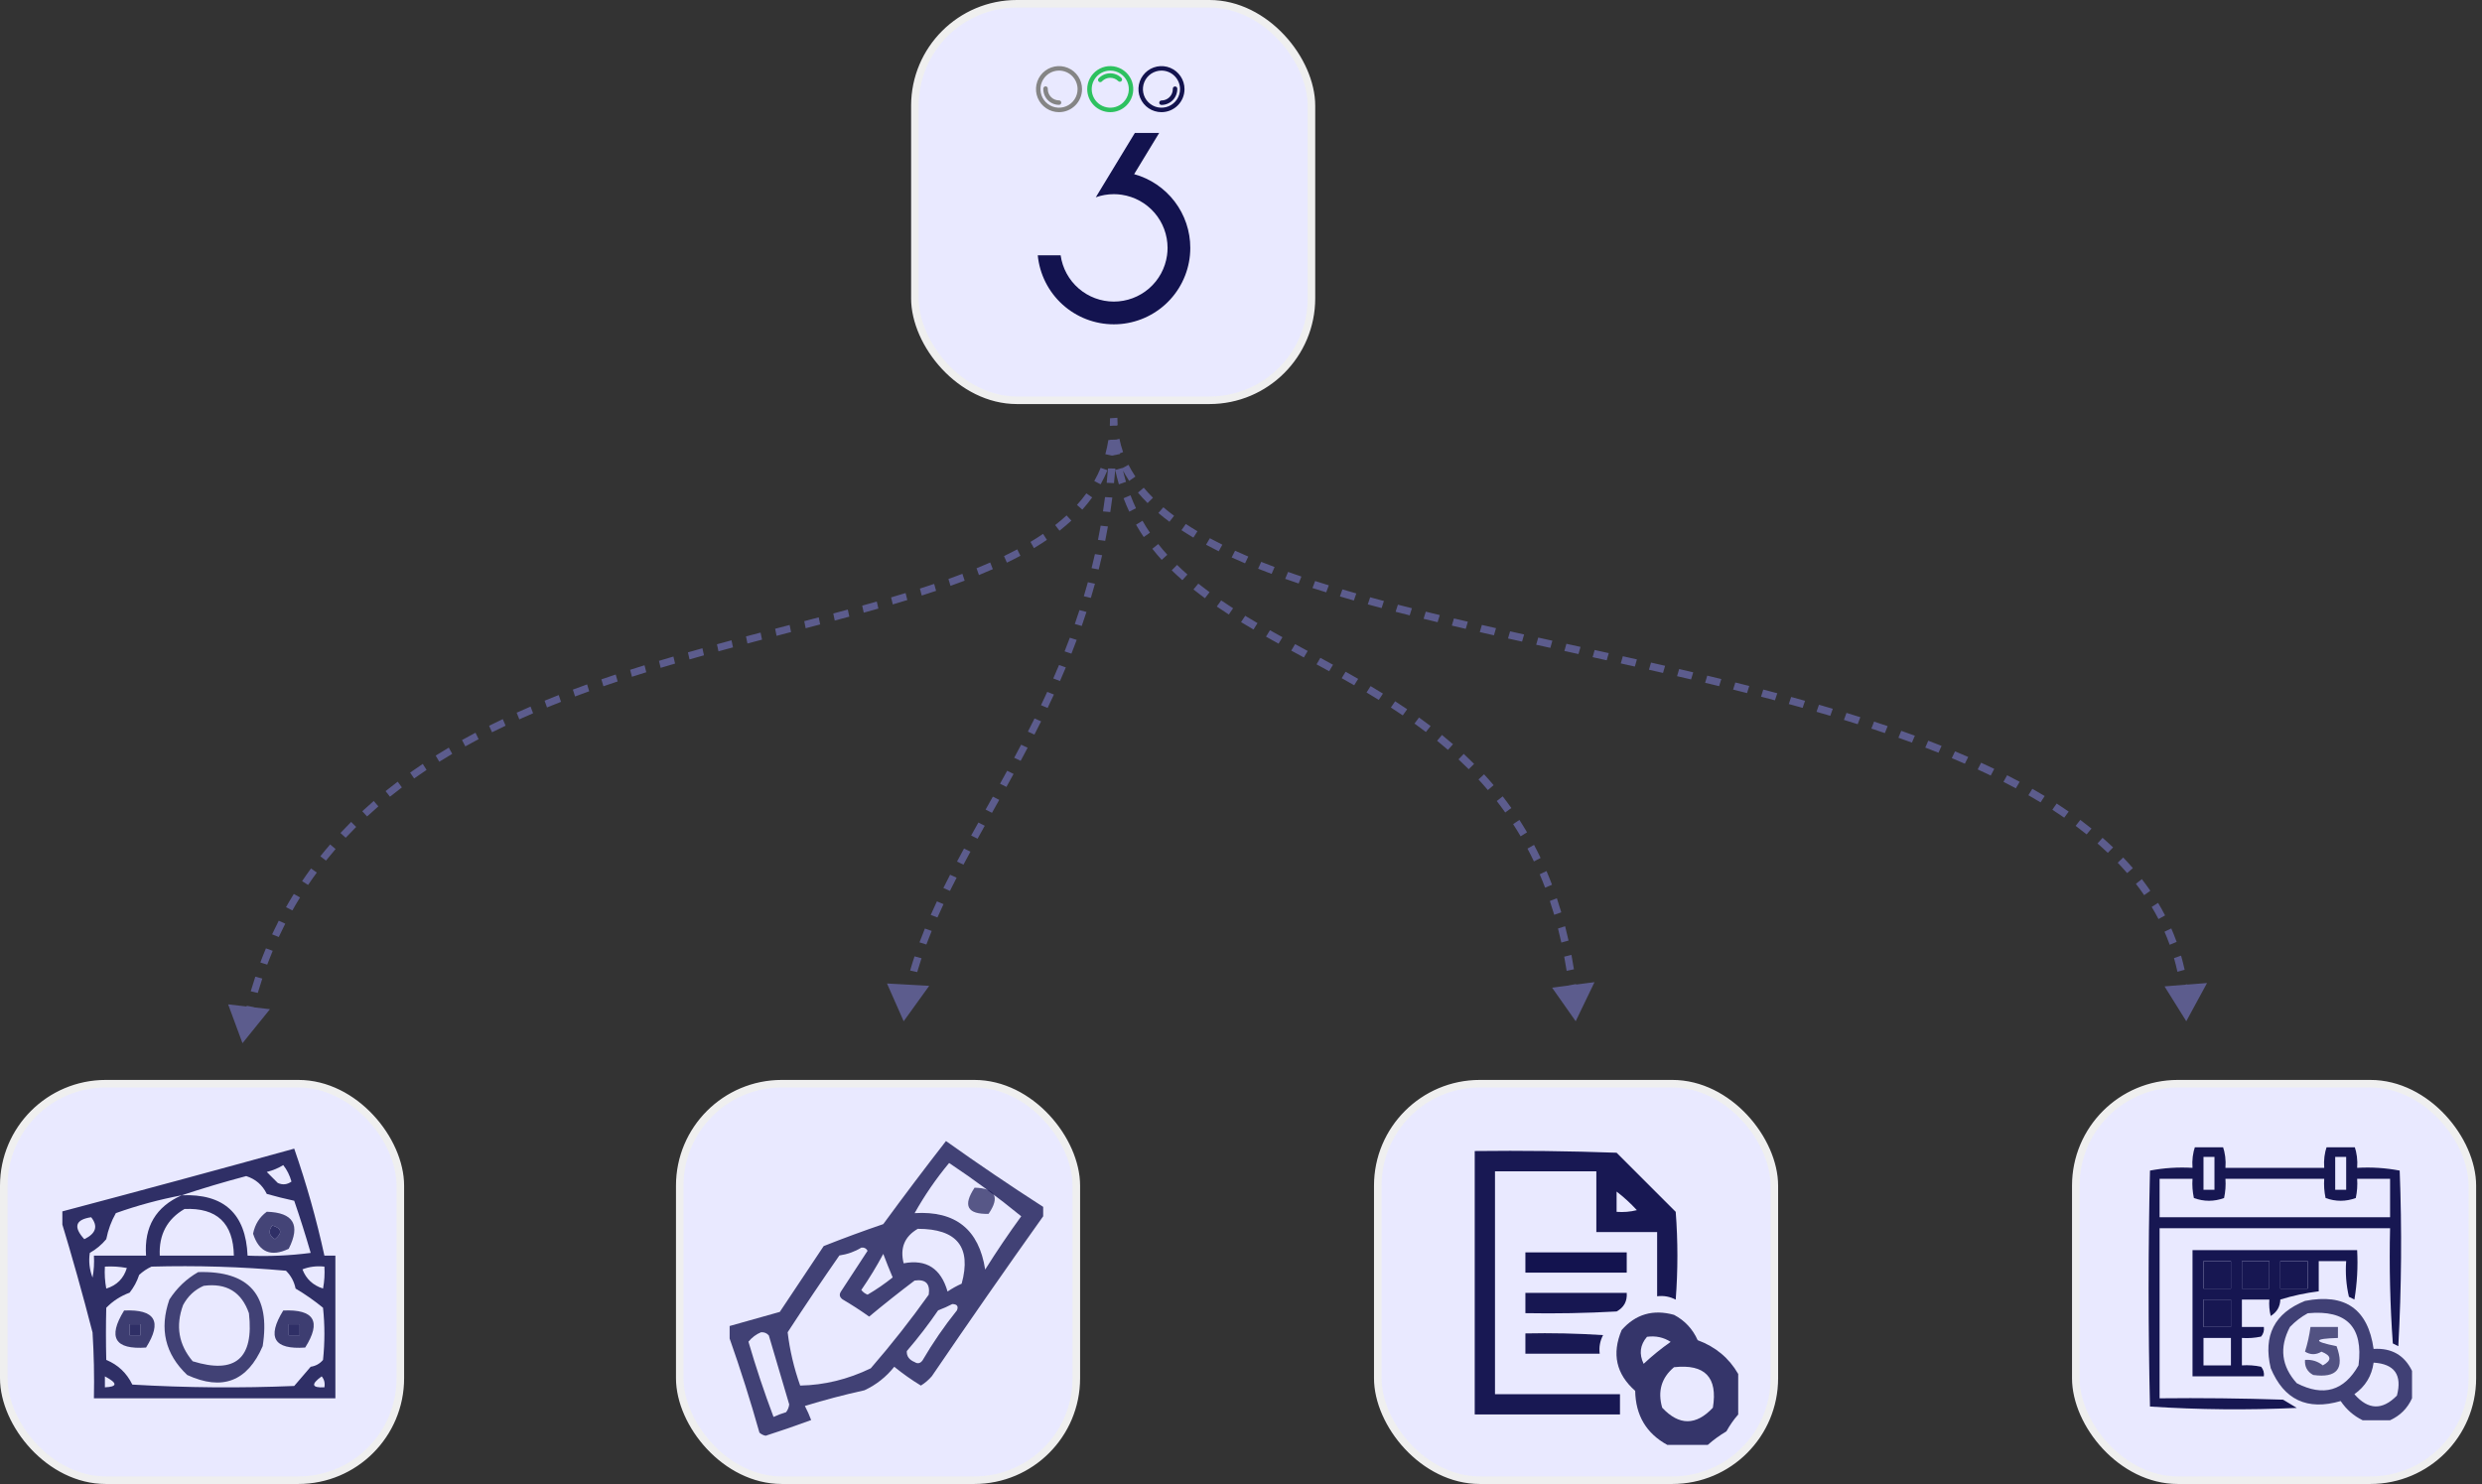 <svg width="398" height="238" viewBox="0 0 398 238" fill="none" xmlns="http://www.w3.org/2000/svg">
<rect x="0" y="0" width="398" height="238" fill="#333333" stroke="none"/>
<rect x="146.706" y="0.606" width="63.59" height="63.59" rx="16.357" fill="#E9E9FF"/>
<rect x="146.706" y="0.606" width="63.59" height="63.59" rx="16.357" stroke="#EFEFEF" stroke-width="1.212"/>
<g clip-path="url(#clip0_576_1620)">
<path d="M190.869 39.755C190.87 40.154 190.85 40.553 190.811 40.951C190.514 43.981 189.1 46.791 186.845 48.836C184.59 50.881 181.655 52.014 178.61 52.014C175.566 52.014 172.631 50.881 170.376 48.836C168.121 46.791 166.707 43.981 166.41 40.951H170.08C170.369 43.008 171.391 44.892 172.958 46.255C174.526 47.617 176.533 48.368 178.61 48.368C180.687 48.368 182.694 47.617 184.262 46.255C185.829 44.892 186.851 43.008 187.14 40.951C187.197 40.555 187.225 40.155 187.224 39.755C187.225 37.687 186.481 35.688 185.13 34.123C183.778 32.558 181.908 31.532 179.862 31.232C179.447 31.17 179.029 31.14 178.61 31.14C177.623 31.139 176.644 31.308 175.716 31.64L178.228 27.5L181.977 21.326H185.878L181.866 27.931C184.454 28.645 186.736 30.188 188.362 32.324C189.989 34.46 190.869 37.071 190.869 39.755Z" fill="#13134F"/>
<path d="M169.82 16.816C169.152 16.816 168.511 16.55 168.038 16.078C167.566 15.605 167.3 14.964 167.299 14.296C167.299 14.259 167.299 14.218 167.303 14.181C167.306 14.134 167.319 14.087 167.34 14.045C167.361 14.002 167.391 13.965 167.427 13.934C167.463 13.903 167.505 13.879 167.55 13.864C167.595 13.85 167.643 13.844 167.69 13.848C167.737 13.852 167.784 13.866 167.826 13.887C167.868 13.909 167.905 13.939 167.936 13.976C167.966 14.012 167.989 14.055 168.003 14.1C168.017 14.145 168.022 14.193 168.017 14.24C168.017 14.258 168.017 14.278 168.017 14.296C168.018 14.774 168.208 15.233 168.546 15.571C168.884 15.909 169.343 16.099 169.821 16.1C169.916 16.1 170.007 16.138 170.074 16.205C170.141 16.272 170.179 16.363 170.179 16.458C170.179 16.553 170.141 16.644 170.074 16.711C170.007 16.779 169.916 16.816 169.821 16.816H169.82Z" fill="#858585"/>
<path d="M186.248 16.831C186.153 16.831 186.062 16.793 185.995 16.726C185.927 16.659 185.89 16.568 185.89 16.473C185.89 16.378 185.927 16.287 185.995 16.219C186.062 16.152 186.153 16.114 186.248 16.114C186.73 16.114 187.192 15.922 187.533 15.581C187.874 15.241 188.066 14.778 188.066 14.296C188.066 14.278 188.066 14.259 188.066 14.241C188.062 14.149 188.094 14.058 188.155 13.989C188.216 13.919 188.301 13.875 188.393 13.867C188.486 13.859 188.577 13.887 188.65 13.945C188.722 14.003 188.769 14.087 188.781 14.178C188.781 14.217 188.781 14.258 188.781 14.296C188.779 14.968 188.512 15.611 188.037 16.086C187.563 16.561 186.919 16.829 186.248 16.831Z" fill="#13134F"/>
<path d="M169.82 17.989C169.089 17.989 168.375 17.773 167.768 17.367C167.16 16.961 166.687 16.385 166.407 15.71C166.128 15.035 166.054 14.292 166.197 13.576C166.339 12.859 166.691 12.201 167.208 11.685C167.724 11.168 168.382 10.816 169.099 10.674C169.815 10.532 170.558 10.605 171.233 10.884C171.907 11.164 172.484 11.637 172.89 12.245C173.296 12.852 173.512 13.566 173.512 14.297C173.511 15.276 173.122 16.214 172.429 16.907C171.737 17.599 170.799 17.988 169.82 17.989ZM169.82 11.321C169.231 11.321 168.656 11.495 168.166 11.822C167.677 12.149 167.295 12.614 167.07 13.158C166.845 13.701 166.786 14.3 166.9 14.877C167.015 15.454 167.298 15.985 167.715 16.401C168.131 16.817 168.661 17.101 169.238 17.215C169.815 17.33 170.414 17.271 170.958 17.046C171.501 16.821 171.966 16.44 172.293 15.95C172.62 15.461 172.795 14.886 172.795 14.297C172.794 13.508 172.48 12.752 171.923 12.194C171.365 11.636 170.609 11.322 169.82 11.321Z" fill="#858585"/>
<path d="M186.249 17.989C185.518 17.989 184.804 17.773 184.197 17.367C183.59 16.961 183.116 16.384 182.837 15.709C182.557 15.034 182.484 14.292 182.627 13.575C182.769 12.859 183.121 12.201 183.638 11.684C184.154 11.168 184.812 10.816 185.529 10.674C186.245 10.532 186.988 10.605 187.663 10.884C188.337 11.164 188.914 11.638 189.32 12.245C189.725 12.852 189.942 13.567 189.942 14.297C189.941 15.276 189.551 16.215 188.859 16.907C188.166 17.599 187.228 17.988 186.249 17.989ZM186.249 11.321C185.66 11.321 185.085 11.496 184.595 11.823C184.106 12.15 183.725 12.614 183.499 13.158C183.274 13.702 183.215 14.3 183.33 14.877C183.445 15.455 183.728 15.985 184.145 16.401C184.561 16.817 185.091 17.101 185.668 17.216C186.245 17.33 186.844 17.271 187.387 17.046C187.931 16.821 188.396 16.44 188.723 15.95C189.05 15.461 189.224 14.886 189.224 14.297C189.224 13.508 188.91 12.752 188.352 12.194C187.794 11.636 187.038 11.322 186.249 11.321Z" fill="#13134F"/>
<path d="M176.434 13.178C176.365 13.178 176.298 13.159 176.24 13.122C176.181 13.085 176.135 13.032 176.106 12.969C176.077 12.907 176.067 12.837 176.077 12.769C176.086 12.701 176.116 12.637 176.161 12.585C176.185 12.556 176.214 12.527 176.24 12.5C176.717 12.025 177.362 11.759 178.034 11.759C178.706 11.759 179.351 12.025 179.827 12.5C179.895 12.567 179.933 12.659 179.933 12.754C179.933 12.849 179.895 12.941 179.827 13.008C179.76 13.075 179.669 13.113 179.573 13.113C179.478 13.113 179.387 13.075 179.319 13.008C178.978 12.668 178.515 12.476 178.033 12.476C177.55 12.476 177.088 12.668 176.746 13.008C176.733 13.022 176.719 13.035 176.707 13.05C176.674 13.09 176.632 13.122 176.585 13.144C176.538 13.166 176.486 13.177 176.434 13.178Z" fill="#2DC15F"/>
<path d="M178.033 17.989C177.548 17.989 177.068 17.894 176.62 17.708C176.172 17.523 175.764 17.251 175.422 16.908C175.079 16.565 174.807 16.158 174.621 15.71C174.435 15.262 174.34 14.782 174.34 14.297C174.34 13.69 174.489 13.092 174.775 12.556C175.062 12.02 175.476 11.563 175.981 11.226C176.486 10.888 177.066 10.68 177.67 10.621C178.275 10.561 178.885 10.652 179.446 10.884C180.007 11.116 180.502 11.484 180.888 11.953C181.273 12.423 181.537 12.98 181.655 13.576C181.773 14.171 181.743 14.787 181.567 15.368C181.39 15.95 181.073 16.478 180.644 16.908C180.302 17.252 179.895 17.524 179.447 17.71C178.998 17.896 178.518 17.991 178.033 17.989ZM178.033 11.322C177.544 11.323 177.063 11.444 176.632 11.675C176.201 11.905 175.833 12.239 175.562 12.646C175.29 13.052 175.123 13.52 175.075 14.006C175.028 14.493 175.101 14.984 175.288 15.435C175.475 15.887 175.77 16.286 176.148 16.596C176.526 16.906 176.974 17.119 177.454 17.214C177.933 17.31 178.429 17.286 178.897 17.145C179.365 17.003 179.791 16.748 180.137 16.403C180.554 15.987 180.838 15.457 180.954 14.879C181.069 14.302 181.01 13.703 180.785 13.159C180.559 12.615 180.177 12.15 179.688 11.823C179.198 11.496 178.622 11.322 178.033 11.322Z" fill="#2DC15F"/>
</g>
<rect x="0.606" y="173.804" width="63.59" height="63.59" rx="16.357" fill="#E9E9FF"/>
<rect x="0.606" y="173.804" width="63.59" height="63.59" rx="16.357" stroke="#EFEFEF" stroke-width="1.212"/>
<g clip-path="url(#clip1_576_1620)">
<path opacity="0.867" fill-rule="evenodd" clip-rule="evenodd" d="M53.78 201.38C53.78 209.007 53.78 216.633 53.78 224.26C40.874 224.26 27.967 224.26 15.06 224.26C15.133 220.737 15.06 217.217 14.84 213.7C13.268 207.599 11.582 201.586 9.78 195.66C9.78 195.22 9.78 194.78 9.78 194.34C22.261 191.036 34.727 187.663 47.18 184.22C49.132 189.823 50.745 195.543 52.02 201.38C52.607 201.38 53.194 201.38 53.78 201.38ZM45.42 186.86C46.02 187.617 46.461 188.497 46.74 189.5C46.047 189.998 45.314 190.071 44.54 189.72C43.954 189.133 43.367 188.547 42.78 187.96C43.758 187.711 44.638 187.344 45.42 186.86ZM29.14 191.7C32.505 190.581 35.952 189.555 39.48 188.62C40.987 189.1 42.087 190.053 42.78 191.48C44.239 191.894 45.705 192.261 47.18 192.58C48.127 195.337 49.007 198.123 49.82 200.94C46.46 201.379 43.086 201.526 39.7 201.38C39.414 194.641 35.894 191.414 29.14 191.7ZM29.14 191.7C24.998 193.522 23.091 196.749 23.42 201.38C20.634 201.38 17.847 201.38 15.06 201.38C15.133 202.562 15.059 203.736 14.84 204.9C14.345 203.605 14.199 202.285 14.4 200.94C15.409 200.372 16.289 199.639 17.04 198.74C17.337 197.234 17.85 195.841 18.58 194.56C22.029 193.331 25.549 192.378 29.14 191.7ZM29.58 193.9C34.773 193.665 37.413 196.159 37.5 201.38C33.54 201.38 29.58 201.38 25.62 201.38C25.462 198.025 26.782 195.532 29.58 193.9ZM14.62 195.22C15.759 196.656 15.393 197.829 13.52 198.74C11.717 196.769 12.084 195.595 14.62 195.22ZM43.66 196.54C45.181 196.996 45.328 197.729 44.1 198.74C43.13 198.176 42.984 197.443 43.66 196.54ZM16.82 203.14C18.003 203.068 19.176 203.141 20.34 203.36C19.827 205.047 18.727 206.147 17.04 206.66C16.821 205.496 16.748 204.322 16.82 203.14ZM24.3 203.14C31.518 202.94 38.705 203.16 45.86 203.8C46.66 204.592 47.173 205.545 47.4 206.66C48.96 207.584 50.427 208.61 51.8 209.74C52.094 212.527 52.094 215.313 51.8 218.1C51.285 218.713 50.625 219.08 49.82 219.2C48.936 220.244 48.056 221.271 47.18 222.28C38.508 222.641 29.855 222.568 21.22 222.06C20.317 220.202 18.923 218.882 17.04 218.1C16.972 215.247 16.972 212.461 17.04 209.74C18.083 208.665 19.33 207.859 20.78 207.32C21.457 206.47 21.971 205.516 22.32 204.46C22.94 203.896 23.6 203.456 24.3 203.14ZM48.5 203.58C49.577 203.152 50.751 203.005 52.02 203.14C52.093 204.322 52.019 205.496 51.8 206.66C50.18 206.138 49.08 205.112 48.5 203.58ZM20.78 212.38C21.367 212.38 21.954 212.38 22.54 212.38C22.54 212.967 22.54 213.553 22.54 214.14C21.954 214.14 21.367 214.14 20.78 214.14C20.78 213.553 20.78 212.967 20.78 212.38ZM46.3 212.38C46.887 212.38 47.474 212.38 48.06 212.38C48.06 212.967 48.06 213.553 48.06 214.14C47.474 214.14 46.887 214.14 46.3 214.14C46.3 213.553 46.3 212.967 46.3 212.38ZM16.82 220.74C18.869 221.824 18.869 222.411 16.82 222.5C16.82 221.913 16.82 221.327 16.82 220.74ZM51.58 220.74C51.992 221.21 52.138 221.796 52.02 222.5C49.977 222.598 49.83 222.012 51.58 220.74Z" fill="#13134F"/>
<path opacity="0.767" fill-rule="evenodd" clip-rule="evenodd" d="M42.78 194.34C47.061 194.468 48.234 196.448 46.3 200.28C43.446 201.638 41.539 200.832 40.58 197.86C40.885 196.359 41.618 195.186 42.78 194.34ZM43.66 196.54C42.983 197.443 43.13 198.176 44.1 198.74C45.328 197.729 45.181 196.996 43.66 196.54Z" fill="#13134F"/>
<path opacity="0.778" fill-rule="evenodd" clip-rule="evenodd" d="M31.78 204.02C39.966 203.776 43.413 207.736 42.12 215.9C39.671 221.56 35.638 223.1 30.02 220.52C26.477 217.165 25.524 213.131 27.16 208.42C28.365 206.554 29.905 205.087 31.78 204.02ZM32.66 206.22C31.227 206.845 30.127 207.872 29.36 209.3C28.13 212.641 28.643 215.647 30.9 218.32C37.736 220.438 40.743 217.871 39.92 210.62C38.735 207.201 36.315 205.734 32.66 206.22Z" fill="#13134F"/>
<path opacity="0.802" fill-rule="evenodd" clip-rule="evenodd" d="M19.901 210.18C24.881 209.956 26.054 211.936 23.421 216.12C18.407 216.473 17.234 214.493 19.901 210.18ZM20.781 212.38C20.781 212.967 20.781 213.553 20.781 214.14C21.367 214.14 21.954 214.14 22.541 214.14C22.541 213.553 22.541 212.967 22.541 212.38C21.954 212.38 21.367 212.38 20.781 212.38Z" fill="#13134F"/>
<path opacity="0.802" fill-rule="evenodd" clip-rule="evenodd" d="M45.419 210.18C50.399 209.956 51.573 211.936 48.939 216.12C43.926 216.473 42.752 214.493 45.419 210.18ZM46.299 212.38C46.299 212.967 46.299 213.553 46.299 214.14C46.886 214.14 47.473 214.14 48.059 214.14C48.059 213.553 48.059 212.967 48.059 212.38C47.473 212.38 46.886 212.38 46.299 212.38Z" fill="#13134F"/>
</g>
<rect x="109.003" y="173.804" width="63.59" height="63.59" rx="16.357" fill="#E9E9FF"/>
<rect x="109.003" y="173.804" width="63.59" height="63.59" rx="16.357" stroke="#EFEFEF" stroke-width="1.212"/>
<path opacity="0.781" fill-rule="evenodd" clip-rule="evenodd" d="M167.279 193.559C167.279 194.061 167.279 194.564 167.279 195.067C161.261 203.524 155.311 212.072 149.43 220.709C148.918 221.306 148.331 221.809 147.67 222.218C146.176 221.31 144.752 220.304 143.397 219.201C142.093 220.841 140.501 222.098 138.62 222.972C135.394 223.684 132.209 224.522 129.067 225.486C129.449 226.211 129.784 226.965 130.073 227.749C127.672 228.633 125.241 229.471 122.782 230.263C122.394 230.19 122.059 230.022 121.777 229.76C120.329 224.625 118.737 219.597 117 214.676C117 214.006 117 213.335 117 212.665C119.672 211.913 122.354 211.158 125.045 210.402C127.391 206.883 129.737 203.363 132.084 199.844C135.237 198.594 138.421 197.421 141.637 196.324C144.934 191.818 148.285 187.377 151.693 183C156.816 186.649 162.011 190.169 167.279 193.559ZM146.665 194.564C148.256 191.718 150.1 189.037 152.196 186.52C156.204 189.191 160.058 192.04 163.76 195.067C161.734 197.847 159.807 200.697 157.978 203.615C156.985 197.179 153.214 194.162 146.665 194.564ZM147.168 197.078C153.464 197.074 155.81 200.007 154.207 205.877C153.412 206.232 152.658 206.651 151.944 207.134C150.885 203.429 148.539 201.92 144.905 202.609C144.289 200.158 145.044 198.315 147.168 197.078ZM138.117 200.095C138.558 200.029 138.893 200.197 139.123 200.598C137.698 202.777 136.274 204.955 134.849 207.134C134.539 207.611 134.623 208.03 135.101 208.391C136.568 209.25 137.993 210.172 139.374 211.156C141.759 209.169 144.189 207.241 146.665 205.374C148.425 205.123 149.179 205.877 148.927 207.637C146.018 211.72 142.918 215.658 139.626 219.452C135.971 221.219 132.2 222.141 128.313 222.218C127.316 219.406 126.646 216.557 126.302 213.67C129.005 209.521 131.77 205.415 134.598 201.352C135.907 201.156 137.08 200.737 138.117 200.095ZM141.637 201.101C142.096 202.324 142.599 203.581 143.145 204.871C141.874 205.891 140.533 206.813 139.123 207.637C138.717 207.482 138.381 207.231 138.117 206.883C139.404 205.013 140.577 203.085 141.637 201.101ZM152.698 209.145C153.467 209.154 153.718 209.489 153.452 210.151C151.413 212.694 149.569 215.376 147.922 218.196C147.561 218.673 147.142 218.757 146.665 218.447C145.782 218.085 145.363 217.498 145.408 216.687C147.206 214.599 148.881 212.42 150.436 210.151C151.252 209.85 152.006 209.514 152.698 209.145ZM122.028 213.67C122.529 213.627 122.948 213.795 123.285 214.173C124.374 217.86 125.464 221.547 126.553 225.235C126.499 225.708 126.331 226.127 126.05 226.492C125.36 226.694 124.69 226.945 124.039 227.246C122.545 223.283 121.204 219.26 120.017 215.179C120.582 214.495 121.252 213.993 122.028 213.67Z" fill="#13134F"/>
<path opacity="0.682" fill-rule="evenodd" clip-rule="evenodd" d="M156.28 190.48C159.634 190.572 160.38 191.972 158.52 194.68C155.106 194.763 154.36 193.363 156.28 190.48Z" fill="#13134F"/>
<rect x="220.933" y="173.804" width="63.59" height="63.59" rx="16.357" fill="#E9E9FF"/>
<rect x="220.933" y="173.804" width="63.59" height="63.59" rx="16.357" stroke="#EFEFEF" stroke-width="1.212"/>
<rect x="332.864" y="173.804" width="63.59" height="63.59" rx="16.357" fill="#E9E9FF"/>
<rect x="332.864" y="173.804" width="63.59" height="63.59" rx="16.357" stroke="#EFEFEF" stroke-width="1.212"/>
<g clip-path="url(#clip2_576_1620)">
<path opacity="0.979" fill-rule="evenodd" clip-rule="evenodd" d="M352.02 183.78C353.487 183.78 354.953 183.78 356.42 183.78C356.811 184.904 356.957 186.077 356.86 187.3C362.14 187.3 367.42 187.3 372.7 187.3C372.603 186.077 372.749 184.904 373.14 183.78C374.607 183.78 376.073 183.78 377.54 183.78C377.931 184.904 378.077 186.077 377.98 187.3C380.295 187.166 382.568 187.313 384.8 187.74C385.167 197.13 385.093 206.517 384.58 215.9C384.287 215.753 383.993 215.607 383.7 215.46C383.26 209.307 383.114 203.147 383.26 196.98C370.94 196.98 358.62 196.98 346.3 196.98C346.3 206.073 346.3 215.167 346.3 224.26C352.902 224.187 359.502 224.26 366.1 224.48C366.833 224.92 367.567 225.36 368.3 225.8C360.421 226.163 352.574 226.09 344.76 225.58C344.467 212.967 344.467 200.353 344.76 187.74C346.992 187.313 349.265 187.166 351.58 187.3C351.483 186.077 351.629 184.904 352.02 183.78ZM353.34 185.54C353.927 185.54 354.513 185.54 355.1 185.54C355.1 187.3 355.1 189.06 355.1 190.82C354.513 190.82 353.927 190.82 353.34 190.82C353.34 189.06 353.34 187.3 353.34 185.54ZM374.46 185.54C375.047 185.54 375.633 185.54 376.22 185.54C376.22 187.3 376.22 189.06 376.22 190.82C375.633 190.82 375.047 190.82 374.46 190.82C374.46 189.06 374.46 187.3 374.46 185.54ZM346.3 189.06C348.06 189.06 349.82 189.06 351.58 189.06C351.508 190.097 351.582 191.124 351.8 192.14C353.413 192.727 355.027 192.727 356.64 192.14C356.859 191.124 356.932 190.097 356.86 189.06C362.14 189.06 367.42 189.06 372.7 189.06C372.628 190.097 372.702 191.124 372.92 192.14C374.533 192.727 376.147 192.727 377.76 192.14C377.979 191.124 378.052 190.097 377.98 189.06C379.74 189.06 381.5 189.06 383.26 189.06C383.26 191.113 383.26 193.167 383.26 195.22C370.94 195.22 358.62 195.22 346.3 195.22C346.3 193.167 346.3 191.113 346.3 189.06ZM353.34 202.26C354.807 202.26 356.273 202.26 357.74 202.26C357.74 203.727 357.74 205.193 357.74 206.66C356.273 206.66 354.807 206.66 353.34 206.66C353.34 205.193 353.34 203.727 353.34 202.26ZM359.5 202.26C360.967 202.26 362.433 202.26 363.9 202.26C363.9 203.727 363.9 205.193 363.9 206.66C362.433 206.66 360.967 206.66 359.5 206.66C359.5 205.193 359.5 203.727 359.5 202.26ZM365.66 202.26C367.127 202.26 368.593 202.26 370.06 202.26C370.06 203.727 370.06 205.193 370.06 206.66C368.593 206.66 367.127 206.66 365.66 206.66C365.66 205.193 365.66 203.727 365.66 202.26ZM353.34 208.42C354.807 208.42 356.273 208.42 357.74 208.42C357.74 209.887 357.74 211.353 357.74 212.82C356.273 212.82 354.807 212.82 353.34 212.82C353.34 211.353 353.34 209.887 353.34 208.42Z" fill="#13134F"/>
<path opacity="0.982" fill-rule="evenodd" clip-rule="evenodd" d="M351.58 200.5C360.38 200.5 369.18 200.5 377.98 200.5C378.125 203.156 377.978 205.796 377.54 208.42C377.247 208.273 376.953 208.127 376.66 207.98C376.224 206.096 376.077 204.189 376.22 202.26C374.753 202.26 373.287 202.26 371.82 202.26C371.82 203.873 371.82 205.487 371.82 207.1C369.72 207.361 367.667 207.801 365.66 208.42C365.63 209.557 365.116 210.437 364.12 211.06C363.902 210.192 363.829 209.312 363.9 208.42C362.433 208.42 360.967 208.42 359.5 208.42C359.5 209.887 359.5 211.353 359.5 212.82C360.673 212.82 361.847 212.82 363.02 212.82C363.095 213.402 362.948 213.915 362.58 214.36C361.564 214.579 360.537 214.652 359.5 214.58C359.5 216.047 359.5 217.513 359.5 218.98C360.537 218.908 361.564 218.981 362.58 219.2C362.948 219.645 363.095 220.158 363.02 220.74C359.207 220.74 355.393 220.74 351.58 220.74C351.58 213.993 351.58 207.247 351.58 200.5ZM353.34 202.26C353.34 203.727 353.34 205.193 353.34 206.66C354.807 206.66 356.273 206.66 357.74 206.66C357.74 205.193 357.74 203.727 357.74 202.26C356.273 202.26 354.807 202.26 353.34 202.26ZM359.5 202.26C359.5 203.727 359.5 205.193 359.5 206.66C360.967 206.66 362.433 206.66 363.9 206.66C363.9 205.193 363.9 203.727 363.9 202.26C362.433 202.26 360.967 202.26 359.5 202.26ZM365.66 202.26C365.66 203.727 365.66 205.193 365.66 206.66C367.127 206.66 368.593 206.66 370.06 206.66C370.06 205.193 370.06 203.727 370.06 202.26C368.593 202.26 367.127 202.26 365.66 202.26ZM353.34 208.42C353.34 209.887 353.34 211.353 353.34 212.82C354.807 212.82 356.273 212.82 357.74 212.82C357.74 211.353 357.74 209.887 357.74 208.42C356.273 208.42 354.807 208.42 353.34 208.42ZM353.34 214.58C354.807 214.58 356.273 214.58 357.74 214.58C357.74 216.047 357.74 217.513 357.74 218.98C356.273 218.98 354.807 218.98 353.34 218.98C353.34 217.513 353.34 216.047 353.34 214.58Z" fill="#13134F"/>
<path opacity="0.785" fill-rule="evenodd" clip-rule="evenodd" d="M386.779 219.86C386.779 221.327 386.779 222.793 386.779 224.26C386.046 225.873 384.873 227.047 383.259 227.78C381.793 227.78 380.326 227.78 378.859 227.78C377.423 227.079 376.25 226.052 375.339 224.7C369.978 226.266 366.238 224.506 364.119 219.42C362.881 214.196 364.715 210.602 369.619 208.64C376.051 207.383 379.718 209.95 380.619 216.34C383.501 216.165 385.554 217.338 386.779 219.86ZM370.059 210.62C376.287 210.027 379 212.813 378.199 218.98C375.875 223.085 372.575 224.038 368.299 221.84C365.834 219.113 365.467 216.106 367.199 212.82C368.064 211.918 369.017 211.184 370.059 210.62ZM380.619 218.54C383.974 218.748 385.221 220.508 384.359 223.82C382.019 226.214 379.746 226.141 377.539 223.6C379.3 222.351 380.327 220.664 380.619 218.54Z" fill="#13134F"/>
<path opacity="0.705" fill-rule="evenodd" clip-rule="evenodd" d="M370.5 212.82C371.966 212.82 373.433 212.82 374.9 212.82C374.9 213.407 374.9 213.993 374.9 214.58C370.932 214.7 370.859 215.14 374.68 215.9C375.995 219.5 374.748 221.04 370.94 220.52C369.984 220.003 369.544 219.197 369.62 218.1C370.699 218.021 371.653 218.314 372.48 218.98C373.952 218.16 373.878 217.426 372.26 216.78C371.373 217.311 370.493 217.311 369.62 216.78C370.026 215.484 370.319 214.164 370.5 212.82Z" fill="#13134F"/>
</g>
<path d="M38.882 167.307L36.584 161.08L43.291 161.854L38.882 167.307ZM144.908 163.788L142.234 157.732L149.002 158.106L144.908 163.788ZM252.669 163.787L248.884 158.401L255.687 157.518L252.669 163.787ZM350.581 163.786L347.092 158.195L353.909 157.658L350.581 163.786ZM179.178 67.005C179.178 67.428 179.167 67.846 179.146 68.259L177.967 68.277C177.987 67.884 177.997 67.486 177.997 67.081L179.178 67.005ZM178.901 70.668C178.773 71.498 178.599 72.303 178.383 73.085L177.246 72.843C177.449 72.107 177.613 71.348 177.735 70.564L178.901 70.668ZM177.586 75.414C177.267 76.192 176.902 76.943 176.493 77.67L175.472 77.148C175.855 76.466 176.198 75.761 176.498 75.032L177.586 75.414ZM175.143 79.774C174.652 80.45 174.121 81.102 173.552 81.734L172.697 80.98C173.237 80.382 173.739 79.764 174.201 79.127L175.143 79.774ZM171.801 83.499C171.196 84.055 170.56 84.594 169.893 85.116L169.201 84.211C169.843 83.708 170.453 83.192 171.03 82.66L171.801 83.499ZM167.878 86.583C167.209 87.038 166.515 87.479 165.798 87.908L165.24 86.911C165.937 86.494 166.61 86.066 167.258 85.626L167.878 86.583ZM163.629 89.135C162.924 89.512 162.2 89.88 161.458 90.239L160.999 89.188C161.727 88.835 162.435 88.475 163.124 88.107L163.629 89.135ZM159.205 91.28C158.477 91.602 157.735 91.917 156.978 92.225L156.593 91.142C157.339 90.837 158.071 90.527 158.786 90.211L159.205 91.28ZM154.686 93.127C153.941 93.41 153.185 93.687 152.417 93.96L152.086 92.856C152.846 92.586 153.594 92.311 154.329 92.032L154.686 93.127ZM150.109 94.758C149.351 95.013 148.583 95.265 147.805 95.513L147.512 94.396C148.284 94.149 149.046 93.9 149.798 93.647L150.109 94.758ZM145.494 96.235C144.724 96.47 143.946 96.703 143.16 96.935L142.895 95.809C143.677 95.579 144.451 95.347 145.216 95.113L145.494 96.235ZM140.852 97.603C140.076 97.824 139.294 98.043 138.505 98.262L138.258 97.131C139.045 96.913 139.824 96.694 140.597 96.474L140.852 97.603ZM136.191 98.897C135.418 99.106 134.64 99.316 133.857 99.525L133.622 98.39C134.403 98.182 135.18 97.973 135.951 97.763L136.191 98.897ZM131.518 100.145C130.747 100.348 129.973 100.552 129.195 100.756L128.965 99.62C129.743 99.416 130.517 99.213 131.286 99.01L131.518 100.145ZM126.85 101.369C126.078 101.571 125.303 101.773 124.526 101.977L124.297 100.841C125.074 100.637 125.85 100.435 126.621 100.233L126.85 101.369ZM122.195 102.588C121.418 102.793 120.639 102.999 119.857 103.206L119.624 102.071C120.406 101.864 121.187 101.657 121.964 101.453L122.195 102.588ZM117.538 103.826C116.763 104.035 115.986 104.245 115.209 104.458L114.967 103.326C115.746 103.113 116.524 102.902 117.3 102.693L117.538 103.826ZM112.886 105.1C112.114 105.315 111.342 105.533 110.569 105.754L110.313 104.625C111.089 104.404 111.863 104.185 112.637 103.969L112.886 105.1ZM108.251 106.424C107.481 106.649 106.711 106.878 105.941 107.11L105.668 105.986C106.441 105.753 107.214 105.524 107.987 105.298L108.251 106.424ZM103.636 107.815C102.869 108.053 102.102 108.295 101.336 108.541L101.042 107.424C101.811 107.177 102.582 106.934 103.353 106.694L103.636 107.815ZM99.043 109.291C98.28 109.545 97.518 109.803 96.759 110.065L96.438 108.957C97.203 108.693 97.969 108.433 98.736 108.178L99.043 109.291ZM94.482 110.867C93.724 111.14 92.967 111.417 92.214 111.7L91.862 110.602C92.622 110.318 93.383 110.039 94.147 109.764L94.482 110.867ZM89.962 112.562C89.21 112.856 88.461 113.156 87.715 113.461L87.329 112.378C88.08 112.07 88.835 111.768 89.593 111.471L89.962 112.562ZM85.485 114.396C84.745 114.714 84.009 115.037 83.277 115.367L82.85 114.301C83.589 113.968 84.332 113.642 85.079 113.321L85.485 114.396ZM81.075 116.385C80.345 116.731 79.62 117.083 78.9 117.443L78.428 116.399C79.155 116.035 79.888 115.679 80.625 115.33L81.075 116.385ZM76.747 118.548C76.03 118.926 75.319 119.311 74.614 119.704L74.09 118.686C74.804 118.289 75.524 117.899 76.249 117.516L76.747 118.548ZM72.517 120.905C71.818 121.318 71.126 121.738 70.441 122.167L69.861 121.183C70.556 120.748 71.257 120.322 71.966 119.904L72.517 120.905ZM68.404 123.481C67.73 123.928 67.065 124.385 66.407 124.85L65.766 123.907C66.434 123.434 67.11 122.97 67.793 122.516L68.404 123.481ZM64.446 126.283C63.8 126.771 63.163 127.267 62.535 127.774L61.829 126.88C62.468 126.364 63.116 125.859 63.772 125.364L64.446 126.283ZM60.673 129.327C60.061 129.856 59.458 130.394 58.865 130.943L58.092 130.107C58.696 129.548 59.31 128.999 59.933 128.461L60.673 129.327ZM57.116 132.622C56.545 133.191 55.984 133.77 55.434 134.36L54.593 133.592C55.155 132.989 55.727 132.398 56.309 131.819L57.116 132.622ZM53.815 136.165C53.29 136.774 52.776 137.393 52.273 138.024L51.367 137.331C51.88 136.687 52.405 136.054 52.941 135.434L53.815 136.165ZM50.806 139.941C50.328 140.591 49.862 141.254 49.407 141.928L48.44 141.318C48.904 140.629 49.381 139.953 49.869 139.288L50.806 139.941ZM48.111 143.936C47.691 144.617 47.282 145.31 46.885 146.014L45.864 145.492C46.269 144.772 46.687 144.065 47.116 143.369L48.111 143.936ZM45.743 148.139C45.384 148.841 45.037 149.553 44.701 150.278L43.634 149.844C43.977 149.105 44.332 148.377 44.698 147.661L45.743 148.139ZM43.728 152.488C43.424 153.216 43.131 153.956 42.85 154.707L41.747 154.362C42.033 153.596 42.331 152.841 42.642 152.099L43.728 152.488ZM42.061 156.941C41.809 157.697 41.569 158.465 41.34 159.244L40.209 158.983C40.441 158.19 40.686 157.409 40.943 156.638L42.061 156.941ZM40.713 161.526C40.519 162.278 40.337 163.041 40.164 163.815L39.012 163.634C39.187 162.847 39.373 162.071 39.57 161.306L40.713 161.526ZM179.178 67.005C179.178 67.398 179.175 67.79 179.171 68.18L177.99 68.243C177.995 67.857 177.997 67.47 177.997 67.081L179.178 67.005ZM179.117 70.5C179.09 71.284 179.054 72.06 179.01 72.83L177.832 72.84C177.875 72.079 177.91 71.311 177.937 70.537L179.117 70.5ZM178.851 75.145C178.788 75.931 178.716 76.71 178.636 77.481L177.461 77.436C177.541 76.674 177.612 75.905 177.674 75.128L178.851 75.145ZM178.367 79.794C178.267 80.577 178.158 81.353 178.041 82.122L176.873 82.021C176.989 81.261 177.097 80.495 177.196 79.721L178.367 79.794ZM177.66 84.435C177.523 85.211 177.377 85.979 177.224 86.74L176.066 86.582C176.218 85.831 176.362 85.072 176.497 84.306L177.66 84.435ZM176.73 89.048C176.555 89.817 176.373 90.579 176.184 91.334L175.039 91.12C175.226 90.374 175.406 89.621 175.579 88.862L176.73 89.048ZM175.581 93.619C175.37 94.384 175.151 95.141 174.925 95.891L173.796 95.623C174.019 94.882 174.235 94.133 174.444 93.377L175.581 93.619ZM174.22 98.143C173.974 98.9 173.721 99.65 173.462 100.392L172.349 100.072C172.605 99.338 172.856 98.597 173.099 97.849L174.22 98.143ZM172.656 102.623C172.378 103.367 172.095 104.104 171.806 104.834L170.711 104.466C170.997 103.744 171.278 103.015 171.552 102.279L172.656 102.623ZM170.91 107.037C170.603 107.772 170.29 108.501 169.973 109.223L168.896 108.812C169.21 108.097 169.519 107.375 169.824 106.647L170.91 107.037ZM169 111.389C168.667 112.113 168.33 112.831 167.99 113.543L166.93 113.096C167.267 112.39 167.601 111.678 167.931 110.96L169 111.389ZM166.947 115.686C166.593 116.4 166.236 117.109 165.877 117.811L164.832 117.334C165.189 116.636 165.543 115.932 165.895 115.222L166.947 115.686ZM164.784 119.922C164.412 120.629 164.04 121.33 163.666 122.027L162.633 121.527C163.005 120.834 163.375 120.136 163.745 119.432L164.784 119.922ZM162.532 124.121C162.149 124.821 161.767 125.516 161.385 126.206L160.359 125.692C160.74 125.003 161.122 124.311 161.502 123.613L162.532 124.121ZM160.231 128.282C159.843 128.979 159.456 129.671 159.071 130.359L158.048 129.84C158.433 129.152 158.819 128.46 159.207 127.765L160.231 128.282ZM157.911 132.436C157.523 133.131 157.139 133.823 156.758 134.512L155.732 133.998C156.114 133.308 156.499 132.614 156.887 131.918L157.911 132.436ZM155.618 136.59C155.239 137.288 154.864 137.982 154.496 138.674L153.461 138.178C153.831 137.482 154.207 136.784 154.588 136.084L155.618 136.59ZM153.397 140.771C153.033 141.476 152.677 142.179 152.329 142.881L151.277 142.417C151.628 141.709 151.987 141 152.354 140.289L153.397 140.771ZM151.302 145.004C150.965 145.719 150.638 146.432 150.323 147.144L149.247 146.73C149.567 146.008 149.898 145.286 150.239 144.563L151.302 145.004ZM149.401 149.302C149.103 150.028 148.817 150.754 148.546 151.481L147.442 151.136C147.719 150.396 148.009 149.658 148.312 148.92L149.401 149.302ZM147.768 153.681C147.522 154.421 147.291 155.162 147.077 155.904L145.944 155.649C146.163 154.89 146.398 154.133 146.65 153.378L147.768 153.681ZM146.485 158.145C146.305 158.895 146.143 159.648 146 160.403L144.84 160.259C144.987 159.484 145.153 158.713 145.337 157.944L146.485 158.145ZM179.178 67.005C179.178 67.409 179.183 67.808 179.193 68.201L178.013 68.309C178.002 67.904 177.997 67.495 177.997 67.081L179.178 67.005ZM179.318 70.507C179.384 71.296 179.472 72.064 179.582 72.813L178.414 73.057C178.3 72.284 178.209 71.492 178.142 70.68L179.318 70.507ZM179.987 75.049C180.153 75.814 180.342 76.556 180.555 77.279L179.42 77.676C179.199 76.927 179.003 76.158 178.832 75.368L179.987 75.049ZM181.278 79.432C181.548 80.144 181.842 80.836 182.158 81.508L181.083 82.063C180.755 81.365 180.45 80.648 180.17 79.909L181.278 79.432ZM183.205 83.519C183.579 84.175 183.977 84.812 184.397 85.432L183.404 86.132C182.97 85.491 182.557 84.83 182.169 84.15L183.205 83.519ZM185.728 87.251C186.193 87.841 186.679 88.415 187.185 88.974L186.284 89.792C185.763 89.215 185.262 88.623 184.781 88.013L185.728 87.251ZM188.75 90.601C189.287 91.127 189.841 91.639 190.412 92.141L189.599 93.045C189.014 92.531 188.446 92.005 187.894 91.465L188.75 90.601ZM192.154 93.597C192.741 94.065 193.343 94.524 193.959 94.975L193.219 95.938C192.593 95.479 191.979 95.011 191.38 94.533L192.154 93.597ZM195.824 96.292C196.449 96.718 197.085 97.137 197.732 97.551L197.049 98.552C196.394 98.133 195.749 97.708 195.115 97.276L195.824 96.292ZM199.673 98.759C200.323 99.154 200.982 99.546 201.649 99.934L201.004 100.959C200.332 100.568 199.667 100.173 199.011 99.774L199.673 98.759ZM203.641 101.075C204.304 101.45 204.974 101.823 205.65 102.196L205.027 103.233C204.349 102.859 203.676 102.484 203.009 102.107L203.641 101.075ZM207.676 103.305C208.347 103.67 209.021 104.036 209.698 104.403L209.082 105.444C208.405 105.077 207.73 104.711 207.059 104.346L207.676 103.305ZM211.729 105.504C212.403 105.871 213.079 106.24 213.756 106.612L213.134 107.65C212.459 107.279 211.785 106.91 211.112 106.545L211.729 105.504ZM215.776 107.733C216.447 108.109 217.119 108.49 217.79 108.876L217.15 109.904C216.483 109.52 215.815 109.141 215.146 108.766L215.776 107.733ZM219.783 110.04C220.445 110.433 221.105 110.833 221.763 111.239L221.095 112.25C220.442 111.847 219.787 111.451 219.13 111.06L219.783 110.04ZM223.719 112.473C224.365 112.89 225.008 113.315 225.647 113.749L224.94 114.734C224.308 114.306 223.671 113.885 223.032 113.472L223.719 112.473ZM227.547 115.073C228.171 115.52 228.791 115.977 229.405 116.445L228.651 117.396C228.045 116.935 227.433 116.484 226.817 116.042L227.547 115.073ZM231.227 117.875C231.824 118.358 232.414 118.852 232.997 119.358L232.189 120.266C231.615 119.768 231.034 119.282 230.447 118.805L231.227 117.875ZM234.718 120.905C235.28 121.429 235.834 121.965 236.38 122.514L235.514 123.368C234.978 122.829 234.433 122.302 233.881 121.788L234.718 120.905ZM237.977 124.184C238.497 124.75 239.009 125.33 239.511 125.924L238.587 126.715C238.095 126.132 237.593 125.564 237.083 125.008L237.977 124.184ZM240.964 127.717C241.437 128.326 241.899 128.95 242.352 129.588L241.372 130.307C240.929 129.681 240.475 129.07 240.012 128.473L240.964 127.717ZM243.644 131.497C244.063 132.146 244.472 132.81 244.869 133.489L243.839 134.13C243.45 133.464 243.049 132.813 242.638 132.177L243.644 131.497ZM245.99 135.501C246.353 136.186 246.704 136.885 247.044 137.599L245.971 138.158C245.637 137.458 245.293 136.772 244.938 136.102L245.99 135.501ZM247.992 139.701C248.297 140.416 248.591 141.146 248.873 141.891L247.765 142.368C247.488 141.637 247.199 140.921 246.9 140.219L247.992 139.701ZM249.649 144.062C249.897 144.799 250.134 145.55 250.36 146.316L249.225 146.714C249.003 145.961 248.77 145.223 248.527 144.499L249.649 144.062ZM250.975 148.551C251.168 149.302 251.35 150.067 251.522 150.845L250.368 151.168C250.199 150.402 250.02 149.65 249.83 148.911L250.975 148.551ZM251.99 153.144C252.132 153.901 252.264 154.671 252.386 155.453L251.218 155.707C251.098 154.936 250.968 154.177 250.829 153.432L251.99 153.144ZM252.719 157.824C252.814 158.58 252.9 159.347 252.976 160.127L251.801 160.317C251.725 159.548 251.64 158.79 251.547 158.044L252.719 157.824ZM179.178 67.005C179.178 67.393 179.19 67.777 179.214 68.155L178.036 68.307C178.01 67.903 177.997 67.494 177.997 67.081L179.178 67.005ZM179.506 70.371C179.653 71.099 179.848 71.809 180.09 72.503L178.971 72.952C178.713 72.212 178.505 71.453 178.348 70.674L179.506 70.371ZM180.959 74.544C181.284 75.187 181.653 75.816 182.063 76.43L181.066 77.124C180.633 76.475 180.243 75.81 179.897 75.126L180.959 74.544ZM183.405 78.219C183.863 78.767 184.356 79.303 184.883 79.828L184.021 80.685C183.473 80.139 182.958 79.579 182.478 79.006L183.405 78.219ZM186.549 81.357C187.095 81.821 187.669 82.275 188.269 82.722L187.524 83.68C186.906 83.221 186.314 82.752 185.75 82.272L186.549 81.357ZM190.149 84.034C190.75 84.43 191.373 84.819 192.017 85.2L191.365 86.221C190.708 85.831 190.07 85.434 189.454 85.028L190.149 84.034ZM194.006 86.323C194.655 86.673 195.323 87.017 196.008 87.355L195.429 88.415C194.733 88.071 194.054 87.722 193.393 87.365L194.006 86.323ZM198.052 88.326C198.743 88.642 199.45 88.953 200.172 89.259L199.649 90.345C198.919 90.035 198.203 89.72 197.502 89.4L198.052 88.326ZM202.242 90.11C202.944 90.39 203.659 90.666 204.386 90.938L203.909 92.042C203.175 91.767 202.453 91.489 201.743 91.206L202.242 90.11ZM206.547 91.725C207.251 91.974 207.965 92.22 208.689 92.464L208.246 93.58C207.517 93.335 206.797 93.087 206.088 92.835L206.547 91.725ZM210.888 93.186C211.61 93.417 212.341 93.646 213.08 93.873L212.666 94.999C211.923 94.771 211.187 94.54 210.461 94.307L210.888 93.186ZM215.263 94.529C215.998 94.746 216.741 94.96 217.491 95.173L217.099 96.306C216.346 96.092 215.6 95.876 214.861 95.658L215.263 94.529ZM219.712 95.793C220.442 95.993 221.177 96.191 221.918 96.388L221.545 97.525C220.801 97.328 220.063 97.129 219.33 96.928L219.712 95.793ZM224.16 96.975C224.904 97.167 225.654 97.358 226.409 97.548L226.05 98.689C225.293 98.499 224.541 98.307 223.794 98.114L224.16 96.975ZM228.629 98.099C229.373 98.282 230.122 98.464 230.876 98.645L230.528 99.789C229.774 99.608 229.023 99.425 228.276 99.242L228.629 98.099ZM233.148 99.186C233.887 99.361 234.63 99.535 235.377 99.708L235.038 100.854C234.29 100.681 233.546 100.506 232.805 100.332L233.148 99.186ZM237.625 100.227C238.378 100.399 239.134 100.571 239.893 100.743L239.561 101.89C238.801 101.718 238.044 101.546 237.29 101.373L237.625 100.227ZM242.148 101.25C242.896 101.418 243.646 101.585 244.398 101.753L244.07 102.901C243.317 102.733 242.566 102.566 241.818 102.398L242.148 101.25ZM246.661 102.254C247.416 102.421 248.173 102.588 248.932 102.756L248.606 103.904C247.847 103.737 247.089 103.57 246.334 103.403L246.661 102.254ZM251.183 103.251C251.935 103.416 252.688 103.582 253.442 103.748L253.116 104.897C252.362 104.731 251.609 104.565 250.857 104.4L251.183 103.251ZM255.709 104.247C256.462 104.414 257.215 104.58 257.97 104.747L257.643 105.896C256.888 105.729 256.135 105.562 255.382 105.396L255.709 104.247ZM260.227 105.249C260.98 105.416 261.734 105.585 262.487 105.754L262.157 106.902C261.404 106.733 260.651 106.564 259.899 106.397L260.227 105.249ZM264.749 106.264C265.502 106.435 266.254 106.606 267.006 106.778L266.671 107.925C265.919 107.753 265.168 107.582 264.416 107.411L264.749 106.264ZM269.262 107.298C270.013 107.473 270.765 107.648 271.515 107.825L271.173 108.97C270.424 108.794 269.674 108.619 268.923 108.444L269.262 107.298ZM273.768 108.36C274.52 108.54 275.271 108.721 276.021 108.904L275.671 110.047C274.922 109.864 274.173 109.684 273.422 109.504L273.768 108.36ZM278.267 109.456C279.015 109.641 279.761 109.828 280.505 110.017L280.145 111.158C279.402 110.969 278.658 110.783 277.912 110.598L278.267 109.456ZM282.753 110.593C283.502 110.787 284.249 110.983 284.994 111.18L284.621 112.318C283.878 112.121 283.134 111.926 282.387 111.732L282.753 110.593ZM287.221 111.779C287.965 111.982 288.707 112.186 289.447 112.393L289.06 113.526C288.323 113.32 287.583 113.117 286.841 112.915L287.221 111.779ZM291.68 113.026C292.422 113.239 293.161 113.455 293.897 113.673L293.493 114.802C292.76 114.584 292.024 114.37 291.285 114.157L291.68 113.026ZM296.094 114.334C296.837 114.561 297.577 114.791 298.313 115.023L297.89 116.146C297.158 115.915 296.421 115.686 295.681 115.46L296.094 114.334ZM300.515 115.731C301.246 115.969 301.972 116.211 302.693 116.455L302.248 117.571C301.531 117.328 300.808 117.088 300.082 116.85L300.515 115.731ZM304.874 117.208C305.606 117.466 306.334 117.727 307.057 117.991L306.587 119.098C305.869 118.835 305.145 118.576 304.417 118.319L304.874 117.208ZM309.208 118.794C309.925 119.067 310.635 119.344 311.34 119.624L310.841 120.72C310.142 120.442 309.436 120.167 308.725 119.896L309.208 118.794ZM313.494 120.5C314.206 120.796 314.911 121.096 315.609 121.401L315.077 122.483C314.385 122.181 313.685 121.883 312.979 121.59L313.494 120.5ZM317.683 122.326C318.394 122.651 319.096 122.981 319.791 123.315L319.222 124.38C318.534 124.049 317.838 123.722 317.133 123.4L317.683 122.326ZM321.852 124.334C322.531 124.679 323.201 125.028 323.862 125.383L323.25 126.427C322.596 126.076 321.933 125.73 321.262 125.389L321.852 124.334ZM325.895 126.507C326.565 126.888 327.225 127.276 327.875 127.669L327.214 128.685C326.573 128.296 325.921 127.914 325.259 127.537L325.895 126.507ZM329.793 128.868C330.449 129.292 331.093 129.722 331.724 130.159L331.008 131.139C330.387 130.708 329.752 130.284 329.106 129.867L329.793 128.868ZM333.585 131.494C334.197 131.949 334.795 132.412 335.381 132.882L334.603 133.816C334.029 133.354 333.44 132.9 332.839 132.452L333.585 131.494ZM337.157 134.368C337.734 134.872 338.297 135.385 338.844 135.906L337.999 136.78C337.464 136.27 336.912 135.768 336.346 135.274L337.157 134.368ZM340.464 137.522C340.998 138.081 341.515 138.65 342.014 139.229L341.097 140.027C340.61 139.463 340.105 138.907 339.583 138.361L340.464 137.522ZM343.457 140.995C343.929 141.606 344.382 142.228 344.816 142.861L343.826 143.565C343.405 142.95 342.964 142.344 342.504 141.749L343.457 140.995ZM346.059 144.801C346.454 145.46 346.828 146.13 347.18 146.812L346.122 147.402C345.781 146.741 345.418 146.09 345.035 145.45L346.059 144.801ZM348.175 148.902C348.484 149.61 348.771 150.331 349.035 151.063L347.92 151.523C347.665 150.813 347.387 150.115 347.087 149.429L348.175 148.902ZM349.747 153.267C349.96 154.011 350.151 154.766 350.317 155.534L349.162 155.853C349.001 155.11 348.816 154.378 348.61 153.658L349.747 153.267ZM350.743 157.854C350.856 158.611 350.948 159.38 351.017 160.16L349.841 160.338C349.774 159.581 349.685 158.836 349.575 158.101L350.743 157.854Z" fill="#5C5C8D"/>
<path opacity="0.969" fill-rule="evenodd" clip-rule="evenodd" d="M236.479 184.604C244.064 184.514 251.647 184.604 259.229 184.875C262.388 188.035 265.548 191.194 268.708 194.354C269.069 199.049 269.069 203.743 268.708 208.437C267.787 207.947 266.794 207.766 265.729 207.896C265.729 204.465 265.729 201.035 265.729 197.604C262.479 197.604 259.229 197.604 255.979 197.604C255.979 194.354 255.979 191.104 255.979 187.854C250.562 187.854 245.145 187.854 239.729 187.854C239.729 199.771 239.729 211.687 239.729 223.604C246.409 223.604 253.09 223.604 259.77 223.604C259.77 224.687 259.77 225.771 259.77 226.854C252.006 226.854 244.242 226.854 236.479 226.854C236.479 212.771 236.479 198.687 236.479 184.604ZM259.229 191.104C260.382 191.985 261.465 192.979 262.479 194.083C261.41 194.352 260.327 194.442 259.229 194.354C259.229 193.271 259.229 192.187 259.229 191.104Z" fill="#13134F"/>
<path fill-rule="evenodd" clip-rule="evenodd" d="M244.604 200.854C250.02 200.854 255.437 200.854 260.854 200.854C260.854 201.937 260.854 203.021 260.854 204.104C255.437 204.104 250.02 204.104 244.604 204.104C244.604 203.021 244.604 201.937 244.604 200.854Z" fill="#13134F"/>
<path opacity="0.98" fill-rule="evenodd" clip-rule="evenodd" d="M244.604 207.354C250.02 207.354 255.437 207.354 260.854 207.354C260.949 208.698 260.408 209.691 259.229 210.333C254.357 210.604 249.482 210.694 244.604 210.604C244.604 209.521 244.604 208.437 244.604 207.354Z" fill="#13134F"/>
<path opacity="0.842" fill-rule="evenodd" clip-rule="evenodd" d="M278.729 220.354C278.729 222.521 278.729 224.687 278.729 226.854C278.023 227.66 277.391 228.562 276.834 229.562C275.742 230.211 274.749 230.933 273.854 231.729C271.688 231.729 269.521 231.729 267.354 231.729C263.994 229.886 262.279 226.997 262.209 223.062C259.155 220.37 258.433 217.12 260.042 213.312C262.284 210.76 265.083 209.948 268.438 210.875C270.168 211.793 271.432 213.147 272.229 214.937C275.095 215.995 277.262 217.801 278.729 220.354ZM264.104 214.396C265.498 214.205 266.762 214.476 267.896 215.208C266.373 216.279 264.929 217.453 263.563 218.729C262.806 217.139 262.986 215.695 264.104 214.396ZM268.438 219.271C273.398 218.723 275.474 220.89 274.667 225.771C271.959 228.66 269.25 228.66 266.542 225.771C265.78 223.14 266.412 220.973 268.438 219.271Z" fill="#13134F"/>
<path opacity="0.965" fill-rule="evenodd" clip-rule="evenodd" d="M244.604 213.854C248.76 213.764 252.913 213.854 257.062 214.125C256.571 215.046 256.391 216.039 256.52 217.104C252.548 217.104 248.576 217.104 244.604 217.104C244.604 216.021 244.604 214.938 244.604 213.854Z" fill="#13134F"/>
<defs>
<clipPath id="clip0_576_1620">
<rect width="24.743" height="41.408" fill="white" transform="translate(166.129 10.604)"/>
</clipPath>
<clipPath id="clip1_576_1620">
<rect width="44" height="44" fill="white" transform="translate(10 184)"/>
</clipPath>
<clipPath id="clip2_576_1620">
<rect width="44" height="44" fill="white" transform="translate(343 184)"/>
</clipPath>
</defs>
</svg>
